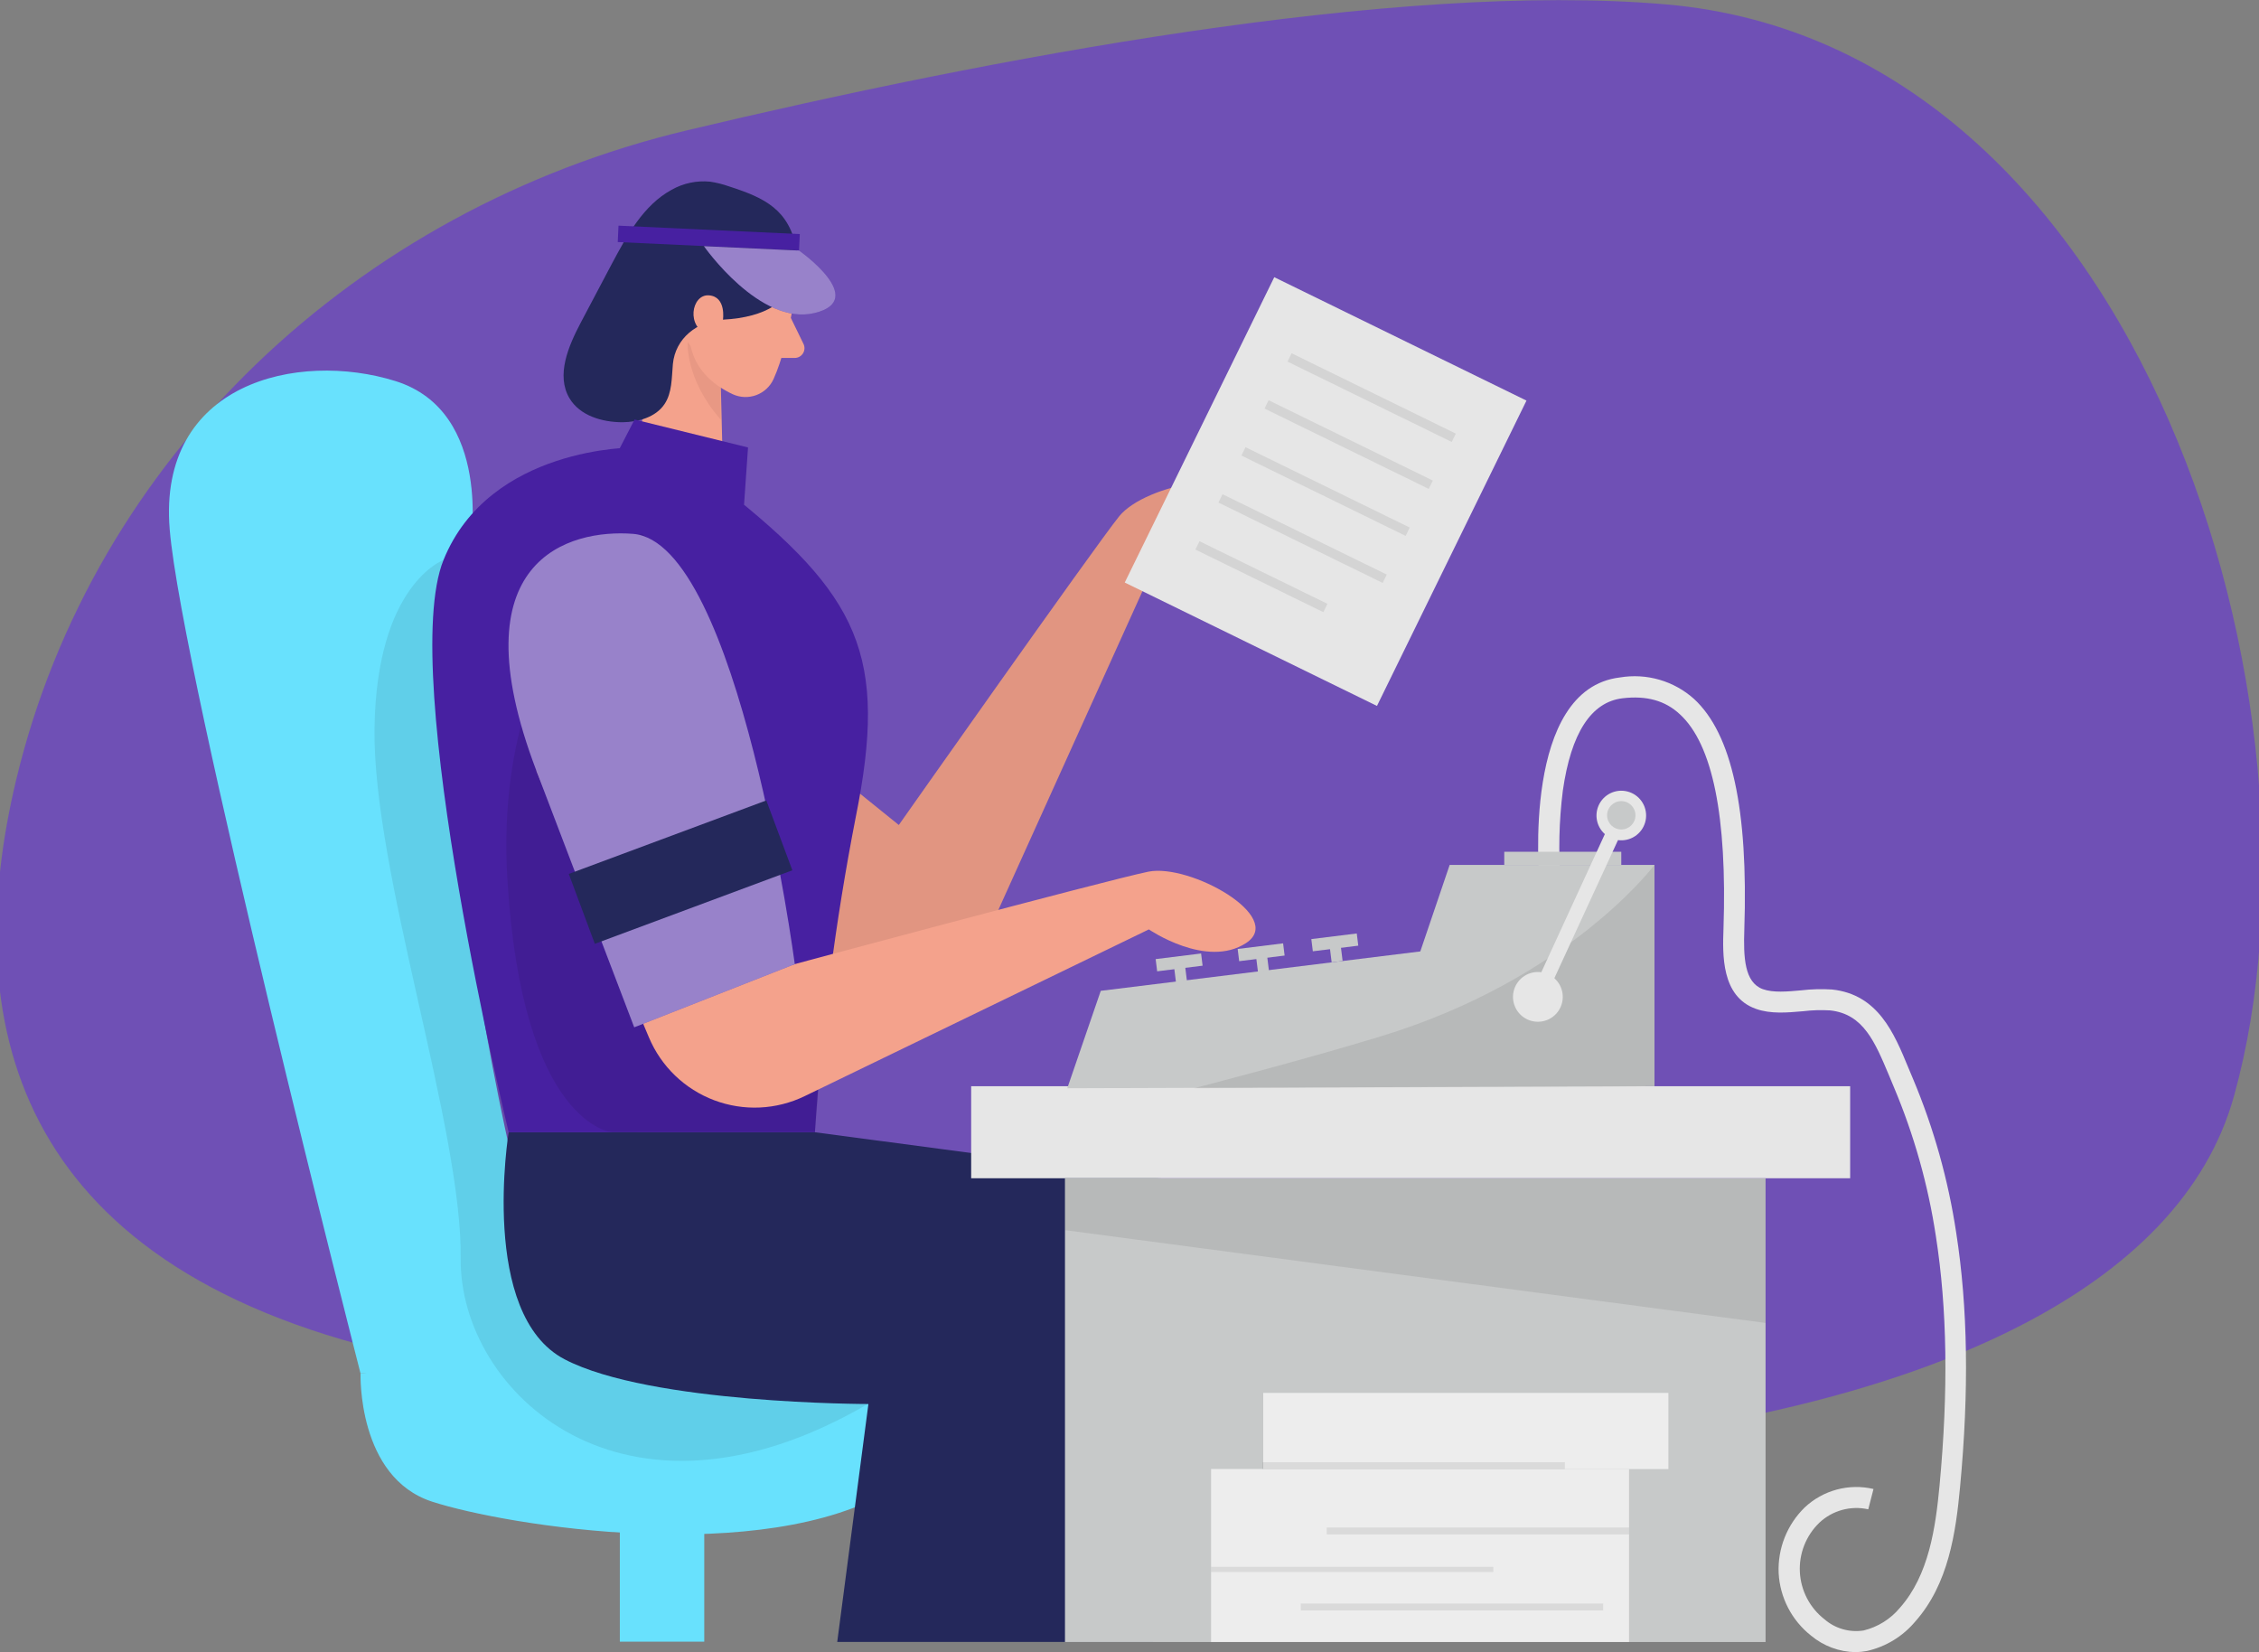 <svg width="562" height="411" viewBox="0 0 562 411" fill="none" xmlns="http://www.w3.org/2000/svg">
<rect x="0" y="0" width="562" height="411" fill="#808080" stroke="none"/>
<g clip-path="url(#clip0_503_2216)">
<path d="M171.019 32.394C88.41 52.035 23.194 114.088 4.063 193.819C-10.18 253.178 2.324 314.38 98.132 336.629C305.348 384.759 529.033 368.889 555.781 272.646C582.528 176.402 532.911 11.292 414.443 1.089C346.982 -4.734 245.731 14.629 171.019 32.394Z" fill="#6F50B5"/>
<path d="M175.21 371.428H154.201V408.364H175.21V371.428Z" fill="#68E1FD"/>
<path d="M461.625 410.971C457.569 410.907 453.658 409.453 450.547 406.852C448.176 404.979 446.231 402.623 444.843 399.941C443.455 397.258 442.654 394.311 442.495 391.295C442.367 388.276 442.877 385.263 443.992 382.454C445.107 379.645 446.801 377.102 448.964 374.991C451.216 372.868 453.96 371.336 456.949 370.532C459.938 369.728 463.081 369.678 466.094 370.385L464.79 375.443C462.643 374.96 460.409 375.013 458.287 375.594C456.164 376.176 454.217 377.27 452.616 378.78C450.976 380.363 449.696 382.28 448.861 384.4C448.026 386.521 447.656 388.796 447.777 391.071C447.897 393.347 448.505 395.57 449.559 397.591C450.612 399.612 452.088 401.383 453.886 402.784C455.207 403.932 456.764 404.776 458.446 405.26C460.128 405.743 461.896 405.853 463.625 405.583C467.169 404.721 470.34 402.74 472.668 399.934C479.886 391.799 481.538 379.962 482.529 369.498C484.738 345.928 484.442 325.626 481.607 307.462C479.678 294.737 476.173 282.3 471.173 270.439C470.755 269.483 470.355 268.509 469.973 267.553C466.494 259.314 463.642 252.205 455.277 251.336C453.038 251.204 450.791 251.274 448.564 251.545C444.599 251.892 440.495 252.257 436.842 250.954C428.147 247.86 428.564 237.344 428.773 231.052C429.712 203.101 426.06 185.163 417.956 177.707C414.251 174.23 409.573 172.996 403.677 173.691C395.834 174.613 390.843 182.382 388.808 196.67C387.856 204.228 387.675 211.863 388.269 219.458L383.052 219.962C382.86 217.98 378.634 171.38 403.034 168.512C406.309 167.964 409.665 168.161 412.854 169.088C416.042 170.015 418.981 171.648 421.451 173.865C430.86 182.556 434.947 201.276 433.956 231.225C433.729 238.091 433.955 244.366 438.564 246.052C441.138 246.973 444.668 246.66 448.077 246.348C450.634 246.045 453.212 245.975 455.781 246.139C467.242 247.356 471.225 257.02 474.755 265.572C475.138 266.511 475.538 267.449 475.938 268.388C481.085 280.641 484.69 293.486 486.668 306.628C489.572 325.226 489.885 345.946 487.625 369.95C486.564 381.231 484.755 394.041 476.477 403.358C473.391 407.042 469.182 409.613 464.494 410.676C463.549 410.86 462.588 410.959 461.625 410.971Z" fill="#E6E6E6"/>
<path d="M403.347 211.879H374.234V215.147H403.347V211.879Z" fill="#C7C9C9"/>
<path d="M89.698 341.652C89.698 341.652 88.845 367.464 107.489 373.531C126.132 379.597 189.975 389.748 221.87 370.489C253.766 351.23 234.218 325.974 207.036 328.007C179.853 330.041 89.698 341.652 89.698 341.652Z" fill="#68E1FD"/>
<path d="M117.019 135.747C117.019 135.747 122.741 102.408 98.393 94.795C74.045 87.182 39.176 95.281 42.22 131.714C45.263 168.146 89.697 341.652 89.697 341.652L140.306 338.176C140.306 338.176 100.741 211.636 117.019 135.747Z" fill="#68E1FD"/>
<path d="M168.775 160.951L145.349 206.647L209.383 239.673C212.823 241.449 216.589 242.507 220.451 242.782C224.312 243.058 228.19 242.545 231.847 241.275C235.504 240.005 238.865 238.004 241.724 235.395C244.583 232.786 246.881 229.623 248.479 226.098L287.661 139.449C287.661 139.449 305.052 137.833 308.426 126.552C311.8 115.271 284.948 120.277 278.409 128.464C271.87 136.651 223.609 205.222 223.609 205.222L168.775 160.951Z" fill="#F4A28C"/>
<path opacity="0.08" d="M168.775 160.951L145.349 206.647L209.383 239.673C212.823 241.449 216.589 242.507 220.451 242.782C224.312 243.058 228.19 242.545 231.847 241.275C235.504 240.005 238.865 238.004 241.724 235.395C244.583 232.786 246.881 229.623 248.479 226.098L287.661 139.449C287.661 139.449 305.052 137.833 308.426 126.552C311.8 115.271 284.948 120.277 278.409 128.464C271.87 136.651 223.609 205.222 223.609 205.222L168.775 160.951Z" fill="black"/>
<path d="M170.097 68.183L157.871 111.308L179.958 121.406L179.036 84.192L170.097 68.183Z" fill="#F4A28C"/>
<path opacity="0.31" d="M179.331 91.458C176.023 90.193 173.157 87.987 171.088 85.113C171.088 85.113 170.392 94.239 179.297 104.372L179.331 91.458Z" fill="#CE8172"/>
<path d="M198.096 69.591C198.096 69.591 196.74 84.765 192.461 94.256C192.047 95.176 191.454 96.005 190.717 96.695C189.98 97.385 189.113 97.922 188.168 98.276C187.222 98.63 186.215 98.793 185.206 98.757C184.197 98.72 183.205 98.484 182.288 98.062C177.522 95.837 171.749 91.44 171.488 83.218L169.331 69.313C169.331 69.313 168.288 60.622 177.835 55.981C187.383 51.34 199.383 60.378 198.096 69.591Z" fill="#F4A28C"/>
<path d="M196.757 79.099L199.905 85.565C200.08 85.934 200.159 86.341 200.136 86.748C200.112 87.156 199.986 87.551 199.77 87.897C199.553 88.244 199.253 88.53 198.896 88.73C198.54 88.93 198.139 89.037 197.731 89.041H191.8L196.757 79.099Z" fill="#F4A28C"/>
<path opacity="0.08" d="M110.341 139.293C110.341 139.293 93.662 145.324 93.176 181.166C92.689 217.007 114.967 280.242 114.619 313.112C114.271 345.981 154.862 384.847 215.94 349.214C277.018 313.581 165.384 301.396 165.384 301.396L110.341 139.293Z" fill="black"/>
<path d="M126.549 281.65C126.549 281.65 119.123 326.982 140.462 338.124C161.801 349.266 216.044 349.248 216.044 349.248L208.288 408.434H286.861L288.878 293.088L202.74 281.65H126.549Z" fill="#24285B"/>
<path d="M241.609 293.088H460.285V270.196H241.609V293.088Z" fill="#E6E6E6"/>
<path d="M198.201 62.134C198.201 62.134 202.392 78.334 179.853 79.516C173.383 79.881 168.01 84.192 167.401 90.554C167.088 94.03 167.227 97.68 165.314 100.531C163.105 103.816 158.775 104.98 154.879 105.033C149.818 105.033 144.271 103.416 141.679 99.071C138.288 93.352 141.401 86.104 144.497 80.229L152.305 65.454C156.027 58.501 160.097 51.027 167.07 47.221C169.978 45.571 173.325 44.861 176.653 45.187C178.282 45.43 179.884 45.832 181.436 46.386C190.34 49.254 196.322 52.157 198.201 62.134Z" fill="#24285B"/>
<path d="M179.853 79.603C179.853 79.603 180.775 73.797 176.375 73.467C171.975 73.137 170.566 81.515 176.375 83.34L179.853 79.603Z" fill="#F4A28C"/>
<path d="M179.957 121.407L157.871 111.308C157.871 111.308 121.819 110.96 110.341 139.293C98.862 167.625 126.549 281.65 126.549 281.65H202.74C204.445 255.389 207.826 229.263 212.861 203.432C221.035 162.897 213.818 148.14 179.957 121.407Z" fill="#4720A1"/>
<path opacity="0.08" d="M159.644 132.687C166.05 137.391 171.263 143.53 174.866 150.612C178.469 157.693 180.362 165.52 180.392 173.465C180.27 200.494 174.253 251.44 192.74 251.127L204.67 259.297L202.74 281.65H152.305C152.305 281.65 129.906 280.016 126.219 218.692C122.532 157.369 159.644 132.687 159.644 132.687Z" fill="black"/>
<path d="M185.106 125.543L186.097 111.307L157.871 104.355L154.201 111.464C154.201 111.464 160.323 124.605 185.106 125.543Z" fill="#4720A1"/>
<path d="M264.948 408.45H439.242V293.104H264.948V408.45Z" fill="#C7C9C9"/>
<path d="M180.758 171.605L133.436 191.699L161.453 258.08C162.957 261.647 165.171 264.871 167.961 267.554C170.751 270.238 174.059 272.326 177.683 273.69C181.307 275.055 185.171 275.667 189.039 275.491C192.907 275.314 196.699 274.352 200.184 272.664L285.818 231.19C285.818 231.19 300.183 241.046 310.026 234.563C319.87 228.079 296.009 214.73 285.679 216.833C275.348 218.936 194.445 240.698 194.445 240.698L180.758 171.605Z" fill="#F4A28C"/>
<path d="M197.731 239.829C197.731 239.829 183.818 134.808 157.453 132.791C141.801 131.592 113.332 138.91 133.436 191.698L157.783 255.542L197.731 239.829Z" fill="#4720A1"/>
<path opacity="0.44" d="M197.731 239.829C197.731 239.829 183.818 134.808 157.453 132.791C141.801 131.592 113.332 138.91 133.436 191.698L157.783 255.542L197.731 239.829Z" fill="white"/>
<path opacity="0.08" d="M439.242 293.088V329.085L264.948 306.002V293.088H439.242Z" fill="black"/>
<path d="M411.607 215.147V270.195L265.521 270.699L270.234 256.985L273.852 246.469L353.347 236.666L360.651 215.147H411.607Z" fill="#C7C9C9"/>
<path opacity="0.08" d="M411.608 215.147V270.195L297.035 270.699C297.035 270.699 324.026 263.747 343.4 257.82C390.356 243.566 411.608 215.147 411.608 215.147Z" fill="black"/>
<path d="M386.721 243.271L402.53 208.976C403.997 209.173 405.485 208.837 406.725 208.029C407.964 207.221 408.872 205.995 409.283 204.574C409.694 203.153 409.58 201.631 408.963 200.287C408.346 198.943 407.266 197.865 405.92 197.249C404.574 196.634 403.052 196.522 401.631 196.935C400.21 197.347 398.984 198.256 398.177 199.496C397.37 200.736 397.035 202.224 397.234 203.69C397.433 205.155 398.152 206.501 399.26 207.481L383.452 241.845C381.982 241.641 380.487 241.971 379.24 242.776C377.993 243.581 377.077 244.806 376.659 246.23C376.24 247.653 376.347 249.179 376.96 250.53C377.573 251.881 378.652 252.967 379.999 253.59C381.346 254.213 382.872 254.332 384.299 253.924C385.726 253.517 386.959 252.611 387.774 251.371C388.589 250.131 388.93 248.639 388.737 247.169C388.544 245.698 387.829 244.345 386.721 243.358V243.271Z" fill="#E6E6E6"/>
<path d="M403.347 206.334C405.296 206.334 406.877 204.754 406.877 202.806C406.877 200.857 405.296 199.277 403.347 199.277C401.397 199.277 399.816 200.857 399.816 202.806C399.816 204.754 401.397 206.334 403.347 206.334Z" fill="#C7C9C9"/>
<path d="M298.81 237.178L287.506 238.578L287.882 241.614L299.187 240.214L298.81 237.178Z" fill="#C7C9C9"/>
<path d="M294.697 239.228L291.97 239.565L292.564 244.361L295.291 244.023L294.697 239.228Z" fill="#C7C9C9"/>
<path d="M319.215 234.657L307.91 236.057L308.286 239.093L319.591 237.693L319.215 234.657Z" fill="#C7C9C9"/>
<path d="M315.101 236.706L312.374 237.043L312.969 241.839L315.696 241.501L315.101 236.706Z" fill="#C7C9C9"/>
<path d="M337.54 232.198L326.235 233.597L326.611 236.633L337.916 235.234L337.54 232.198Z" fill="#C7C9C9"/>
<path d="M333.426 234.247L330.699 234.584L331.293 239.38L334.02 239.042L333.426 234.247Z" fill="#C7C9C9"/>
<path d="M198.974 58.226L153.875 56.132L153.686 60.212L198.784 62.306L198.974 58.226Z" fill="#4720A1"/>
<path d="M175.123 61.23C175.123 61.23 189.036 81.15 202.653 77.865C216.271 74.579 198.792 62.325 198.792 62.325L175.123 61.23Z" fill="#4720A1"/>
<path opacity="0.44" d="M175.123 61.23C175.123 61.23 189.036 81.15 202.653 77.865C216.271 74.579 198.792 62.325 198.792 62.325L175.123 61.23Z" fill="white"/>
<path d="M379.762 99.647L317.014 68.951L279.819 144.904L342.566 175.6L379.762 99.647Z" fill="#E6E6E6"/>
<path opacity="0.08" d="M362.187 107.862L321.324 87.872L320.307 89.948L361.17 109.938L362.187 107.862Z" fill="black"/>
<path opacity="0.08" d="M356.466 119.541L315.603 99.551L314.586 101.627L355.449 121.617L356.466 119.541Z" fill="black"/>
<path opacity="0.08" d="M350.722 131.229L309.859 111.239L308.843 113.315L349.706 133.306L350.722 131.229Z" fill="black"/>
<path opacity="0.08" d="M345.002 142.926L304.139 122.935L303.122 125.012L343.985 145.002L345.002 142.926Z" fill="black"/>
<path opacity="0.08" d="M330.243 150.199L298.409 134.625L297.392 136.702L329.226 152.275L330.243 150.199Z" fill="black"/>
<path d="M415.068 346.484H314.269V365.431H415.068V346.484Z" fill="#EDEDED"/>
<path d="M405.277 365.413H301.296V408.433H405.277V365.413Z" fill="#EDEDED"/>
<path opacity="0.08" d="M405.295 379.962H330.061V381.683H405.295V379.962Z" fill="black"/>
<path opacity="0.08" d="M389.312 363.71H314.078V365.431H389.312V363.71Z" fill="black"/>
<path opacity="0.08" d="M398.843 398.874H323.609V400.595H398.843V398.874Z" fill="black"/>
<path opacity="0.08" d="M371.521 389.748H301.296V391.034H371.521V389.748Z" fill="black"/>
<path d="M190.648 199.105L141.509 217.39L147.983 234.771L197.123 216.486L190.648 199.105Z" fill="#24285B"/>
</g>
<defs>
<clipPath id="clip0_503_2216">
<rect width="562" height="411" fill="white"/>
</clipPath>
</defs>
</svg>
